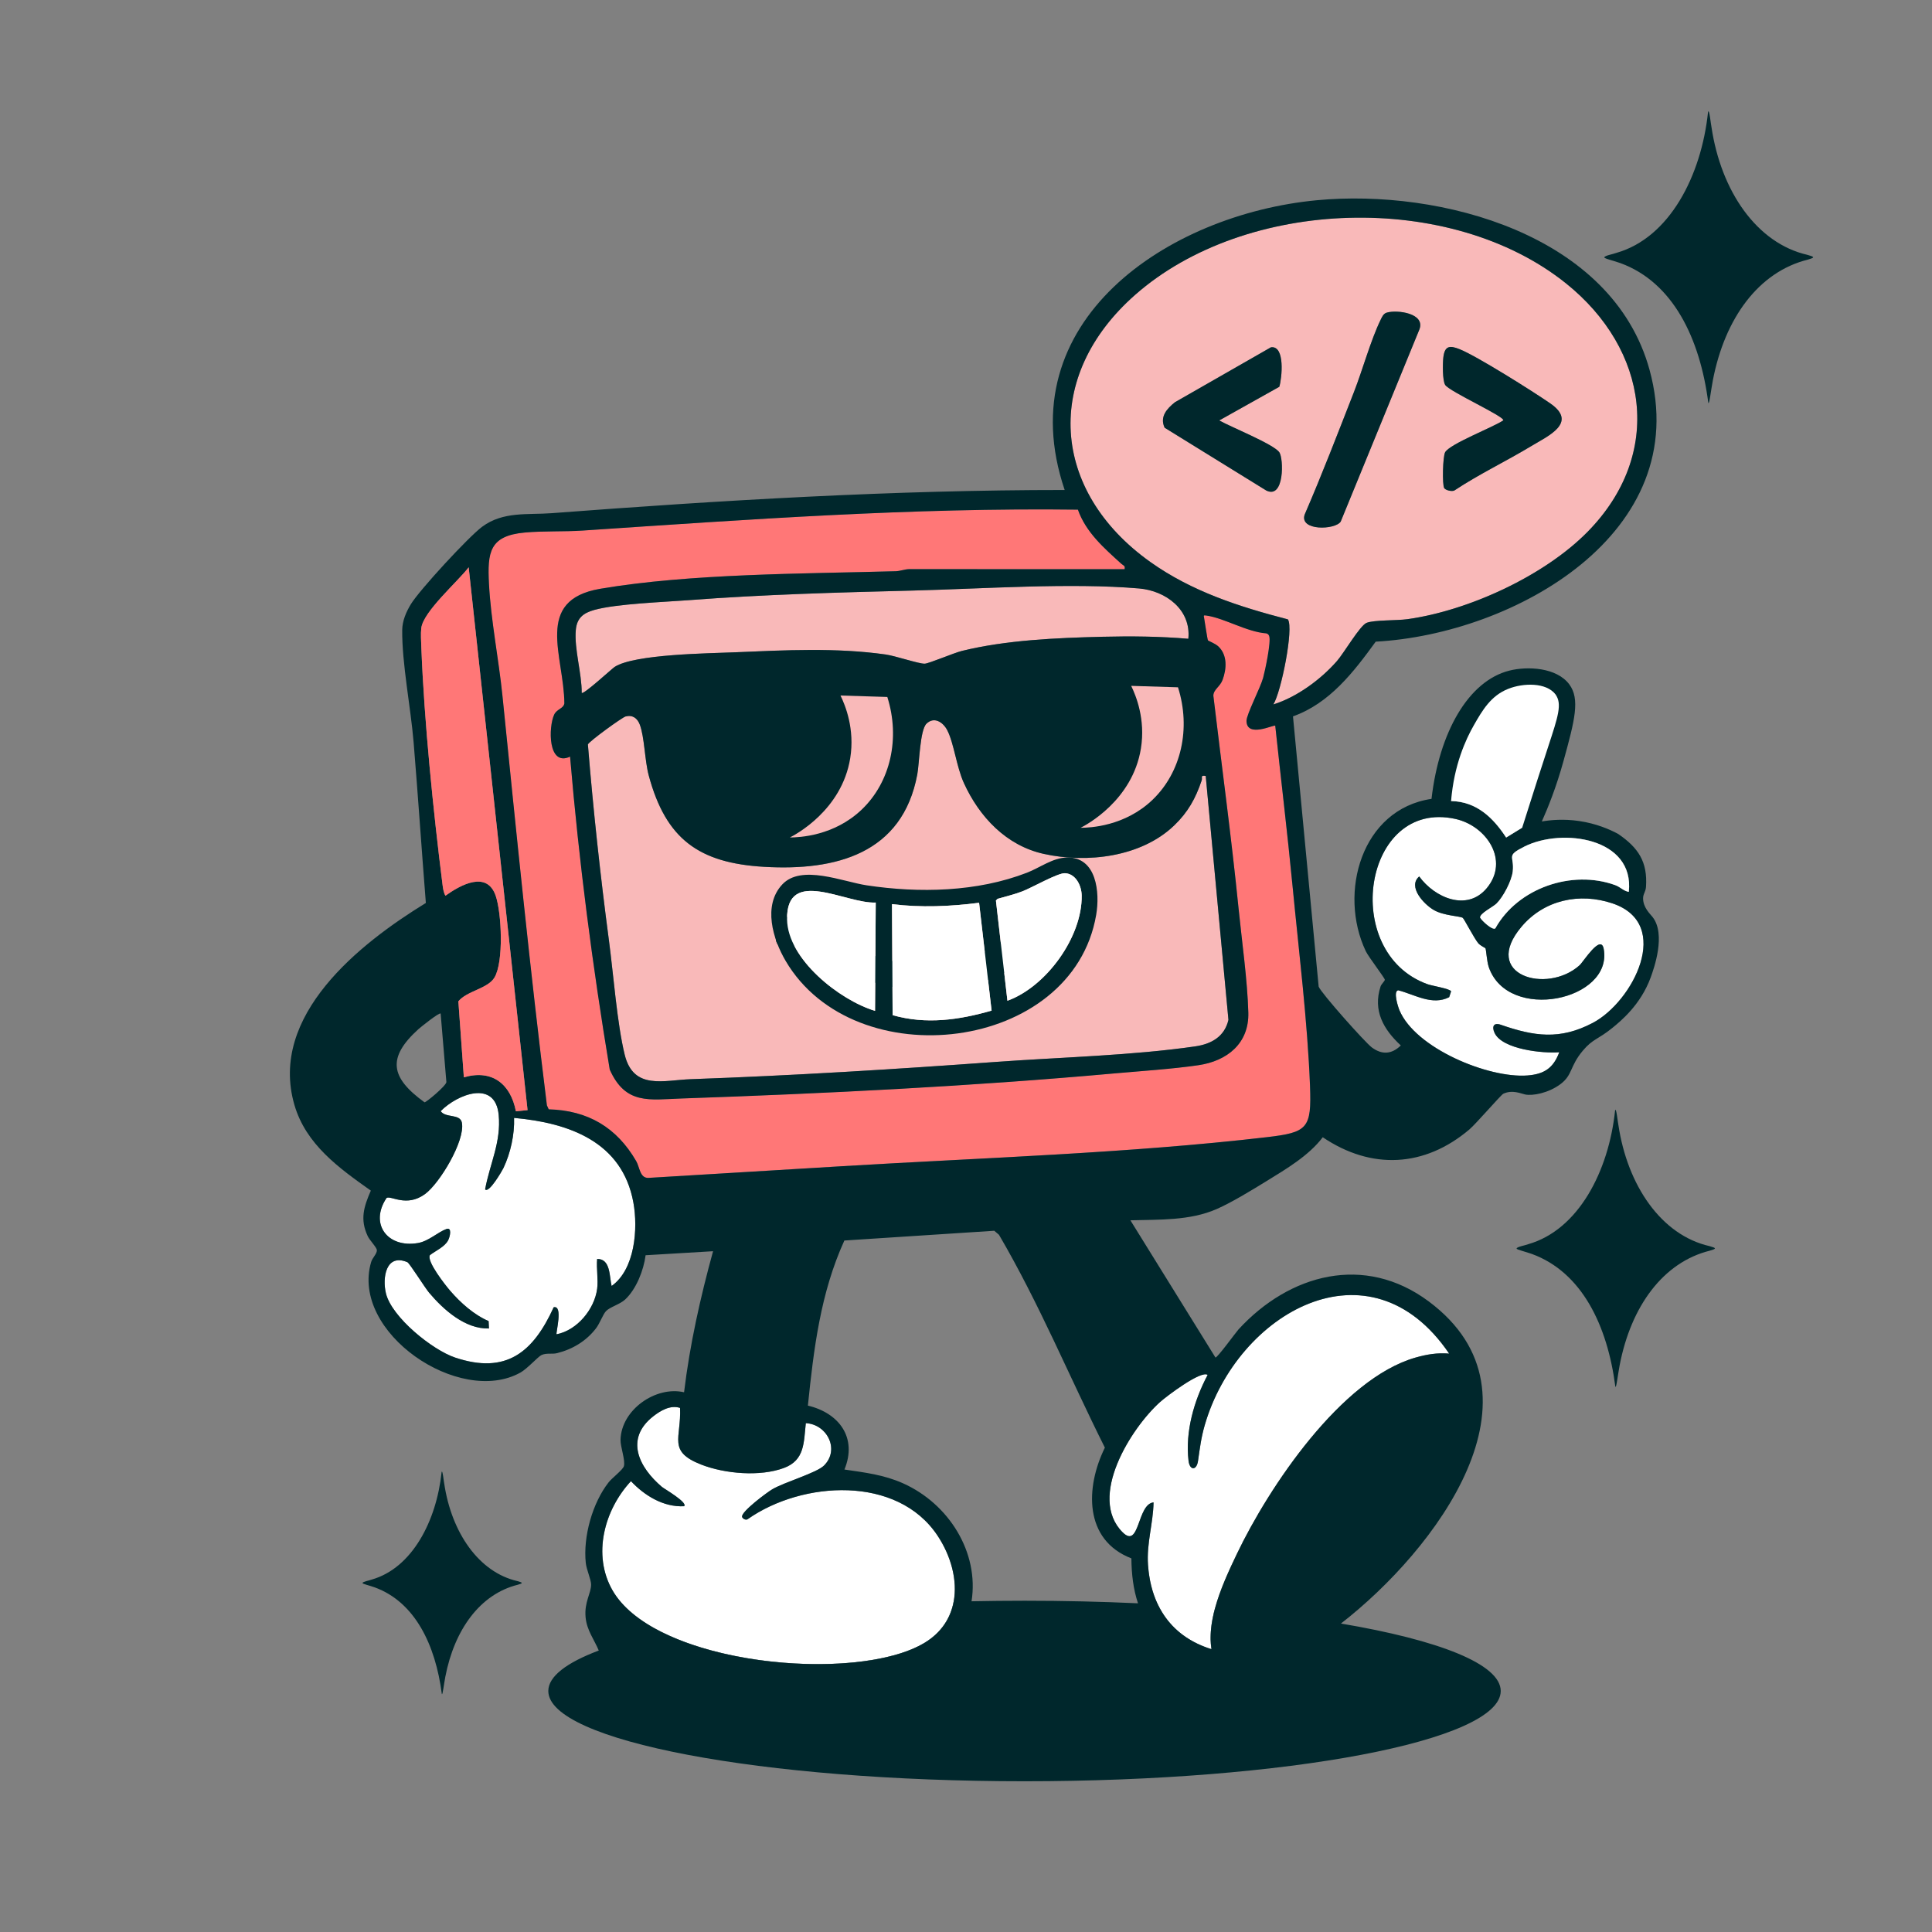 <?xml version="1.0" encoding="UTF-8"?>
<svg id="Layer_1" data-name="Layer 1" xmlns="http://www.w3.org/2000/svg" viewBox="0 0 1000 1000">
  <rect x="0" y="0" width="1000" height="1000" fill="#808080" stroke="none"/>
  <defs>
    <style>
      .cls-1 {
        fill: #f77;
      }

      .cls-2 {
        fill: #fff;
      }

      .cls-3 {
        fill: #00272c;
      }

      .cls-4 {
        fill: #f9b9b9;
      }
    </style>
  </defs>
  <path class="cls-3" d="M342.84,844.92c37.69-8.36,90.69-14.17,150.77-15.87-1.57,8.42-6.32,16.05-15.23,21.38-27.29,16.31-95.72,14.25-135.54-5.51Z"/>
  <path class="cls-3" d="M627.07,853.63c-13.4-4.18-22.58-12.27-27.8-23.24,10.16.56,20.05,1.25,29.62,2.04-1.96,7.23-2.9,14.49-1.82,21.2Z"/>
  <path class="cls-4" d="M821.73,275.28c-22.43,22.82-61.69,40.82-93.28,45.22-5.43.75-17.32.36-21.11,1.89-3.4,1.38-11.72,15.62-15.29,19.71-8.32,9.55-20.82,18.75-32.97,22.52,4.03-6.34,10.64-39.32,7.54-44.03-25.27-6.55-49.8-14.45-71.26-29.74-51.43-36.66-55.63-96.15-7.81-138.25,57.32-50.45,163.22-53.87,223-5.95,42.6,34.16,50.93,88.18,11.18,128.62ZM717.77,161.82c-1.78.53-2.47,2.32-3.2,3.8-5.02,10.3-9.33,25.96-13.75,37.25-8.3,21.24-16.49,42.56-25.54,63.5-2.81,8.49,15.78,7.97,18.66,3.62l40.68-99.34c3.44-8.5-11.46-10.45-16.85-8.83ZM631.08,217.62l31.08-17.41c1.34-4.29,3.16-21.49-4.33-20.44l-49.68,28.43c-4.17,3.34-8,7.54-5.33,13.2l52.57,32.48c9.49,4.7,9.07-16.62,6.76-19.81-3.04-4.22-25.36-13.18-31.07-16.44ZM778.08,217.61c-5.29,3.6-27.46,12.07-30.07,16.45-1.24,2.08-1.59,16.96-.48,18.61.74,1.1,3.93,1.89,5.25,1.22,12.83-8.51,26.82-15.13,39.96-23.08,8.47-5.12,24.15-11.99,9.66-22-9-6.22-37.87-24.42-46.93-28.06-5.21-2.09-7.72-1.72-8.42,4.38-.35,3.07-.46,11.74.95,14.09,2.06,3.42,31.33,16.58,30.07,18.41Z"/>
  <path class="cls-1" d="M557.92,263.79c4.14,11.77,13.55,19.9,22.48,28.02.97.89,2.15.89,1.68,2.81l-111.54-.04c-2.36.05-4.55,1.02-6.92,1.08-47.71,1.32-106.33,1.17-152.92,9.08-34.58,5.87-18.71,34.89-18.59,59.36-.51,2.72-3.91,2.87-5.27,5.77-2.99,6.4-3.34,27.15,8.23,21.74,4.57,54.22,11.59,108.32,20.53,161.97,8.15,18.36,20.61,15.55,36.94,14.98,74.64-2.58,149.67-6.28,224.03-12.97,13.84-1.24,30.24-2.29,43.73-4.27,14.89-2.19,26.27-11.27,25.83-27.25-.46-16.69-3.36-36.98-5.06-53.96-3.69-36.73-8.7-73.41-13.05-110.06.08-3.23,3.45-4.56,4.79-8.21,2.11-5.73,2.55-12.8-2.2-17.27-1.65-1.55-5.21-2.86-5.38-3.12-.31-.5-1.63-9.54-1.99-11.54-.26-1.47-.41-1.55,1.3-1.3,9.21,1.34,20.83,8.46,30.83,9.19.82.19,1.29.64,1.56,1.44,1.03,2.96-2.09,17.7-3.16,21.59-1.45,5.28-8.65,19.01-8.6,22.3.14,8.96,14.15,1.81,14.88,2.48,2.95,27.78,6.32,55.67,9,83.51,3.21,33.28,7.74,69.9,8.99,103.01.84,22.01-1.24,24.01-22.5,26.48-71.2,8.3-147.22,10.63-219.04,14.96l-101.01,6.1c-4.37.04-4.34-5.43-6.26-8.74-10.07-17.36-24.92-26.21-45.25-26.75l-.94-2.06c-8.79-70.56-15.83-141.24-23.01-211.99-1.92-18.89-6.02-39.26-6.98-58.02-.84-16.25.24-24.79,18.51-26.47,9.5-.88,20.35-.38,29.97-1.03,85.51-5.73,170.65-11.91,256.35-10.83Z"/>
  <path class="cls-4" d="M607.73,427.28c7.12-6.82,11.12-14,14.24-23.31.52-1.55-.88-2.86,2.1-2.34l11.76,126.26c-2.03,8.72-8.87,12.52-17.26,13.73-32.91,4.75-69.64,5.6-102.98,8.02-52.7,3.83-105.3,7.08-158.05,8.95-13.97.5-29.66,5.83-34.21-12.71-3.93-16.03-5.83-41.56-8.12-58.88-4.47-33.73-8.17-67.85-10.92-101.67.44-1.46,17.69-14.02,19.54-14.5,3.61-.93,6.07.93,7.32,4.22,2.46,6.45,2.53,18.5,4.64,26.36,8.87,32.97,26.02,45.3,59.74,47.26,37.09,2.16,71.59-6.76,79.25-47.84,1.09-5.85,1.33-22.88,4.75-26.24,3.94-3.87,8.58-.81,10.74,3.34,3.48,6.68,4.78,18.94,8.63,27.37,8.02,17.58,21.95,32.38,41.33,36.67,22.4,4.96,50.39,1.69,67.49-14.69ZM413.13,486.66l1.43-.02c30.44,29.1,79.82,35.06,115.25,11.21,7.4-4.98,21.87-20.38,21.25-29.67-.39-5.74-8.5-8.7-12.99-6.07-1.97,1.15-2.04,8.4-4.16,11.84-12.14,19.75-44.72,27.42-66.21,24.55-17.16-2.29-31.51-10.55-44.15-21.85-1.67-2.97,3.56-2.66,3.59-5.51-6.43-13.08-32.91,11.22-23.66,18.58,2.75,2.19,9.28.96,9.65-3.06Z"/>
  <path class="cls-2" d="M351.98,728.73c.74,15.73-6.73,22.47,11.11,29.39,12.18,4.72,30.28,6.3,42.67,1.7,10.82-4.02,10.23-13.18,11.32-23.19,10.96.56,17.76,13.61,9.42,21.93-3.82,3.81-20.29,8.52-26.73,12.27-2.74,1.59-16.25,11.63-15.69,14.29.18.84,1.99,2.05,3.06,1.1,28.18-19.7,77.32-22.81,98.17,8.68,12.03,18.16,13.82,43.13-6.93,55.53-35.24,21.07-139.06,11.5-161.34-27.26-10.55-18.36-4.25-41.68,9.54-56.52,7.07,7.51,16.86,13.53,27.5,12.98,2.15-1.87-10.35-9.06-11.47-10.02-11.86-10.06-19.36-24.82-4.53-36.49,3.85-3.03,8.94-6.01,13.91-4.39Z"/>
  <path class="cls-2" d="M750.08,700.62c-6.18-.5-11.56.39-17.44,2.07-38.47,11.01-75.9,67.03-92.42,101.58-6.89,14.4-15.72,33.42-13.15,49.36-20.72-6.45-31.37-22.29-32.86-43.63-.79-11.28,2.65-21.31,2.87-32.37-8.59.89-7.1,24.35-16,15.49-18.26-18.19,4.38-54.04,19.47-67.52,3.21-2.87,21.12-16.46,24.53-13.96-7.01,13.17-11.68,29.34-9.9,44.41.62,5.23,4.19,5.17,4.92.1.95-6.62,1.59-11.99,3.48-18.52,16.81-58.07,85.37-97.53,126.5-37.01Z"/>
  <path class="cls-2" d="M309.08,667.13c-1.41,10.52-10.31,21.4-20.99,23.5-.52-.58,3.53-15.14-1.49-13.99-10.61,23.29-24.6,34.91-51.05,26.03-11.77-3.95-32.77-20.86-35.78-33.22-1.94-7.99-.06-20.83,11.08-16.15,1.11.47,9.07,13.2,11.26,15.81,7.5,8.89,18.71,18.88,30.98,18.52l-.18-3.83c-7.55-3.24-14.52-9.47-19.85-15.64-2.38-2.75-12.45-15.46-10.52-18.52,2.91-2.22,7.66-4.28,9.41-7.64,1.05-2.01,2.06-6.92-.85-5.88-4.41,1.58-9.22,6.32-14.76,7.27-15.82,2.72-25.23-9.93-16.26-23.32,2.28-1.44,10.26,5.02,19.92-2.03,7.57-5.53,20.84-27.59,19.08-36.92-.9-4.8-8.44-2.31-10.98-6,8.69-8.83,28.27-16.44,30.02,1.96,1.34,14.07-4.56,25.18-7.03,38.53,1.99,2.26,8.9-9.79,9.48-11.01,3.7-7.8,5.81-17.38,5.52-25.99,28.57,2.58,56,12.4,61.74,43.76,2.48,13.55.86,34.62-11.25,43.24-1.23-4.86-.44-14.07-7.49-13.99-.46,4.89.64,10.75,0,15.5Z"/>
  <path class="cls-2" d="M768.87,490.83c.38.67.71,6.83,1.73,9.78,9.95,28.8,64.42,17.25,59.47-9.48-1.47-7.94-10.5,6.69-12.5,8.5-16.84,15.18-51.31,5.16-30.01-20.01,11.75-13.88,30.07-17.74,47.05-12.03,31.48,10.59,10.51,50.98-10.21,61.86-17.06,8.97-30.39,6.94-47.62.96-3.71-1.29-4.69.99-3.2,4.21,3.99,8.58,25.17,10.71,33.49,10.02-3.06,8.16-7.75,11.35-16.46,12.02-20.21,1.55-58.04-14.08-66.28-33.79-.74-1.76-3.35-9.83-.63-10.3,8.5,2.18,17.57,8.09,26.38,3.57l.98-3c-.39-1.38-9.82-2.85-12.27-3.74-45.36-16.44-33.14-96.07,14.52-85.52,16.14,3.57,28.1,21.48,16.28,35.77-10.23,12.37-27.02,5.03-35.02-6-6.06,5.2,2.26,14.32,7.58,17.4,5.11,2.95,13.53,3.09,14.96,4.04.64.42,5.8,10.39,7.96,13.05,1.14,1.4,3.63,2.42,3.79,2.7Z"/>
  <path class="cls-4" d="M615.08,330.63c-14.71-1.25-29.72-1.4-44.54-1.04-23.57.58-49.68,1.68-72.67,7.33-4.24,1.04-17.14,6.57-19.28,6.61-3.11.06-15.08-4.04-20.16-4.76-25.61-3.63-52.21-2.24-77.87-1.15-13.64.58-52.17.94-62.43,7.57-1.4.91-16.24,14.59-17.05,13.44.07-10.11-3.93-22.73-3.05-32.55.54-6.1,3.78-8.77,9.61-10.39,11.63-3.21,35.91-4.05,48.95-5.05,38.64-2.96,77.27-3.99,116.03-4.97,36.13-.91,81.48-4.14,116.99-1.08,13.78,1.19,26.98,10.96,25.47,26.03Z"/>
  <path class="cls-3" d="M855.26,474.52c-1.42-1.76-4.69-4.81-4.8-9.36-.06-2.51,1.33-3.43,1.51-6.14.87-13.01-4-20.26-14.45-27.4-4.35-2.33-11.25-5.36-20.22-6.67-7.94-1.16-14.66-.55-19.25.24,3.16-7.06,7.48-17.75,11.2-31.23,5.83-21.13,8.71-32.15,2.97-39.79-6.54-8.7-21.55-9.45-31.02-7.05-21.15,5.36-36.26,31.81-40.25,66.37-36.26,5.34-48.33,48.64-34.04,78.81,1.39,2.95,9.88,13.93,9.88,14.83,0,.64-1.81,2.23-2.22,3.49-4.04,12.46,1.5,22.2,10.49,30.51-4.75,4.61-9.75,4.91-15,1.02-3.55-2.63-26.46-28.4-27.52-31.48l-13.29-139.88c19.02-6.77,31.41-22.96,42.82-38.67,71.58-3.88,164.95-56.09,141.73-140.71-19.24-70.06-108.12-93.82-172.21-87.77-76.87,7.25-160.15,62.59-130.51,149.98-88.61-.02-177.11,5.28-265.51,12-12.45.94-25.1-1.05-35.99,7.01-7.02,5.2-32.4,32.7-36.91,40.09-2.4,3.93-4.43,8.61-4.48,13.31-.2,17.19,4.41,40.22,5.89,58.1,2.29,27.73,4.14,55.55,6.34,83.25-34.33,21.03-81.41,58.27-68.05,104.46,5.93,20.5,23.1,32.76,39.57,44.42-3.6,8.31-5.73,14.86-1.59,23.6,1.03,2.17,4.68,5.81,4.72,7.25.06,1.83-2.32,3.95-2.95,6.06-10.84,36.48,45.72,74.86,77.27,57.26,3.56-1.98,9.15-8.29,10.9-9.07,2.73-1.21,5.46-.32,8.05-.97,8.01-2.01,15.12-6.26,20.15-12.85,1.98-2.58,3.55-7.14,5.14-8.86,1.97-2.15,7.2-3.51,9.95-6.06,5.78-5.37,9.58-15.16,10.58-22.91l34.92-2.08c-6.59,23.98-12.03,48.24-15.01,73.01-14.58-3.39-32.49,8.97-32.89,24.59-.09,3.63,2.6,10.65,1.74,13.67-.52,1.84-6.14,6.13-7.82,8.25-8.48,10.76-13.34,28.22-11.9,41.86.37,3.42,2.75,8.64,2.76,11.11,0,4.66-3.6,9.09-2.86,17,.62,6.73,4.47,11.54,6.82,17.19-16.71,6.3-26.12,13.42-26.12,20.95,0,25.8,110.36,46.72,246.49,46.72s246.48-20.92,246.48-46.72c0-13.89-31.96-26.36-82.7-34.92,48.79-37.85,110.1-118.49,45.49-166.69-33.23-24.79-72.1-14.29-98.51,14.45-1.37,1.5-11.18,15.06-11.95,14.53l-44.01-71c14.97-.43,30.74.27,44.66-5.83,7.86-3.45,18.18-9.77,25.64-14.36,10.23-6.3,22.01-13.22,29.26-22.8,25.22,17.02,52.73,15.59,75.9-4.04,3.34-2.82,16.39-17.94,17.55-18.48,4.76-2.22,9.17-.05,11.34.39,3.84.77,11.95-.69,18.19-5.32,6.46-4.8,4.73-9.15,11.66-17.39,5.16-6.15,7.86-5.73,15.24-11.74,4.31-3.51,14.73-11.99,19.89-26.23,1.57-4.34,8.08-22.34.84-31.31ZM587.55,152.6c57.32-50.45,163.23-53.87,223-5.94,42.61,34.15,50.94,88.17,11.18,128.62-22.43,22.82-61.69,40.82-93.28,45.21-5.43.76-17.32.36-21.11,1.9-3.41,1.38-11.72,15.62-15.29,19.71-8.32,9.55-20.82,18.75-32.97,22.52,4.03-6.34,10.64-39.32,7.54-44.03-25.27-6.55-49.8-14.45-71.26-29.74-51.44-36.66-55.63-96.15-7.81-138.25ZM323.83,370.83c3.61-.92,6.07.93,7.33,4.22,2.45,6.46,2.53,18.51,4.64,26.36,8.87,32.97,26.02,45.3,59.74,47.26,37.09,2.16,71.59-6.76,79.25-47.84,1.09-5.84,1.33-22.88,4.75-26.24,3.94-3.86,8.58-.81,10.74,3.34,3.48,6.68,4.78,18.94,8.63,27.37,8.02,17.58,21.95,32.38,41.33,36.67,22.4,4.96,50.39,1.69,67.49-14.69,7.13-6.83,11.12-14,14.24-23.31.52-1.55-.87-2.86,2.11-2.34l11.76,126.26c-2.03,8.72-8.87,12.52-17.27,13.73-32.9,4.75-69.64,5.6-102.98,8.02-52.7,3.83-105.29,7.08-158.05,8.95-13.97.49-29.66,5.83-34.21-12.72-3.92-16.02-5.82-41.56-8.12-58.87-4.47-33.73-8.17-67.85-10.92-101.67.44-1.46,17.69-14.02,19.54-14.5ZM301.09,358.63c.07-10.11-3.93-22.73-3.05-32.55.54-6.11,3.78-8.78,9.6-10.39,11.63-3.21,35.91-4.05,48.95-5.05,38.65-2.96,77.27-3.99,116.03-4.97,36.14-.91,81.48-4.14,117-1.08,13.78,1.19,26.98,10.96,25.46,26.04-14.71-1.26-29.72-1.41-44.54-1.04-23.57.58-49.68,1.67-72.67,7.33-4.23,1.05-17.14,6.57-19.27,6.61-3.11.06-15.08-4.04-20.16-4.76-25.61-3.63-52.21-2.24-77.87-1.15-13.64.58-52.17.93-62.43,7.57-1.4.91-16.24,14.59-17.05,13.44ZM218.09,335.12c-.11-3-.38-7.16-.03-10.01,1.04-8.59,18.93-24.1,24.53-31.48l30.48,280.98-6.04.6c-2.72-14.18-12.36-21.84-26.94-17.59l-2.84-39.33c4.43-5.43,15.19-6.51,18.68-12.31,4.87-8.09,3.72-33.41.64-42.34-4.53-13.15-18.14-5.67-26-.02-.92-1.42-1.27-3.79-1.48-5.5-4.79-37.93-9.54-85-11-123ZM216.61,532.66c1-.91,10.83-8.82,11.47-8.03l2.97,35.48c-.26,2.02-10.55,10.57-11.32,10.44-17.65-12.77-19.53-23.05-3.12-37.89ZM316.58,665.62c-1.24-4.86-.44-14.06-7.5-13.99-.46,4.89.64,10.75,0,15.5-1.41,10.52-10.31,21.4-20.99,23.49-.52-.57,3.52-15.14-1.5-13.99-10.6,23.29-24.6,34.92-51.05,26.04-11.76-3.95-32.77-20.86-35.78-33.23-1.94-7.99-.05-20.82,11.09-16.14,1.11.46,9.06,13.2,11.26,15.8,7.5,8.89,18.71,18.89,30.97,18.52l-.17-3.83c-7.56-3.24-14.52-9.47-19.85-15.64-2.39-2.75-12.45-15.45-10.52-18.51,2.91-2.23,7.66-4.28,9.41-7.64,1.04-2.01,2.06-6.92-.85-5.88-4.41,1.57-9.22,6.32-14.76,7.27-15.81,2.72-25.22-9.93-16.26-23.32,2.28-1.44,10.27,5.02,19.92-2.03,7.57-5.53,20.84-27.58,19.08-36.91-.9-4.8-8.44-2.31-10.98-6,8.69-8.83,28.27-16.44,30.02,1.96,1.34,14.07-4.56,25.18-7.03,38.53,1.98,2.27,8.9-9.79,9.48-11.01,3.7-7.79,5.81-17.38,5.51-25.98,28.58,2.57,56,12.39,61.75,43.75,2.48,13.55.86,34.63-11.25,43.24ZM478.38,850.43c-27.29,16.31-95.72,14.25-135.54-5.51-11.6-5.75-20.77-13.01-25.8-21.75-10.55-18.36-4.25-41.68,9.54-56.52,7.07,7.51,16.86,13.53,27.5,12.97,2.15-1.87-10.35-9.06-11.48-10.01-11.85-10.06-19.35-24.82-4.53-36.49,3.85-3.03,8.94-6.01,13.92-4.39.73,15.73-6.74,22.46,11.1,29.39,12.18,4.72,30.29,6.29,42.68,1.69,10.81-4.01,10.23-13.18,11.32-23.19,10.96.57,17.75,13.62,9.42,21.94-3.82,3.81-20.29,8.51-26.73,12.26-2.74,1.6-16.25,11.64-15.69,14.29.17.84,1.99,2.05,3.06,1.11,28.18-19.7,77.31-22.81,98.16,8.68,6.87,10.37,10.4,22.95,8.3,34.15-1.57,8.42-6.32,16.05-15.23,21.38ZM530.29,828.54c-9.27,0-18.42.1-27.42.28,3.99-25.23-11.66-50.4-35.43-61.05-9.95-4.45-19.72-5.58-30.36-7.15,6.79-16.48-2.79-29.26-18.92-33.08,3.03-29.41,6.51-58.28,18.88-85.45l77.59-5.05,2.44,2.08c20.77,35.45,36.45,73.5,54.81,110.18-10.12,20.51-10.94,47.79,13.72,57.31.08,8.21.99,15.91,3.42,23.26-18.82-.87-38.49-1.33-58.73-1.33ZM600.55,725.6c3.22-2.87,21.13-16.46,24.53-13.96-7.01,13.17-11.68,29.34-9.9,44.41.62,5.23,4.19,5.17,4.92.1.95-6.62,1.59-11.99,3.48-18.52,16.81-58.07,85.38-97.53,126.5-37.01-6.18-.5-11.56.39-17.44,2.07-38.47,11.01-75.9,67.03-92.42,101.58-3.99,8.33-8.63,18.22-11.33,28.16-1.96,7.23-2.9,14.49-1.82,21.2-13.4-4.18-22.58-12.27-27.8-23.24-2.86-5.99-4.53-12.85-5.06-20.39-.79-11.28,2.65-21.31,2.87-32.37-8.59.89-7.1,24.36-16,15.5-18.26-18.19,4.38-54.04,19.47-67.53ZM655.57,588.62c-71.19,8.3-147.22,10.64-219.03,14.97l-101.01,6.09c-4.38.04-4.35-5.43-6.26-8.74-10.07-17.35-24.92-26.2-45.25-26.75l-.94-2.06c-8.79-70.56-15.83-141.23-23.01-211.99-1.92-18.9-6.02-39.26-6.98-58.02-.83-16.26.24-24.79,18.51-26.48,9.5-.87,20.34-.38,29.97-1.02,85.51-5.73,170.65-11.91,256.35-10.83,4.14,11.77,13.55,19.9,22.48,28.02.97.89,2.15.89,1.68,2.81l-111.54-.03c-2.36.05-4.55,1.01-6.92,1.08-47.71,1.32-106.33,1.17-152.91,9.08-34.58,5.87-18.71,34.89-18.6,59.37-.51,2.72-3.91,2.86-5.27,5.77-2.99,6.4-3.34,27.15,8.23,21.74,4.58,54.22,11.59,108.32,20.53,161.97,8.15,18.37,20.61,15.55,36.94,14.99,74.64-2.58,149.67-6.28,224.03-12.97,13.84-1.24,30.24-2.29,43.73-4.27,14.89-2.19,26.27-11.27,25.83-27.25-.46-16.7-3.35-36.98-5.06-53.96-3.68-36.73-8.69-73.41-13.04-110.06.07-3.23,3.45-4.57,4.79-8.21,2.11-5.73,2.55-12.8-2.2-17.28-1.64-1.55-5.21-2.86-5.38-3.12-.31-.5-1.62-9.54-1.98-11.54-.27-1.46-.41-1.55,1.3-1.3,9.21,1.34,20.84,8.47,30.83,9.19.83.19,1.29.64,1.56,1.44,1.03,2.95-2.09,17.69-3.15,21.58-1.45,5.28-8.66,19.01-8.61,22.31.14,8.96,14.16,1.81,14.88,2.47,2.96,27.78,6.32,55.67,9.01,83.51,3.21,33.29,7.73,69.9,8.99,103.01.84,22.01-1.24,24-22.5,26.48ZM843.08,461.62c-2.67-.39-4.34-2.49-7.02-3.47-22.36-8.17-50.48,1.49-62.09,22.39-1.57,1.09-6.99-4.04-7.82-5.55-.38-2.15,6.62-5.5,8.47-7.33,3.51-3.46,7.83-11.73,8.39-16.62.92-8.18-3.87-7.91,6.09-12.89,19.53-9.79,57.04-4.52,53.98,23.47ZM781.12,360.17c6.01-2.59,26.24-8.16,24.78,3.71-.44,3.57-7.48,15.19-9.3,19.76-5.74,14.37-9.44,29.17-8.73,44.79l-8.29,5.08c-6.76-10.34-15.35-18.61-28.5-18.89,4.22-21.52,7.6-44.8,30.04-54.45ZM824.41,529.45c-17.07,8.97-30.4,6.94-47.62.96-3.71-1.29-4.7.99-3.2,4.21,3.98,8.58,25.17,10.71,33.49,10.02-3.05,8.16-7.75,11.35-16.46,12.02-20.21,1.56-58.04-14.08-66.28-33.79-.73-1.77-3.35-9.83-.63-10.3,8.5,2.17,17.57,8.08,26.38,3.57l.99-3c-.39-1.38-9.83-2.85-12.27-3.74-45.36-16.43-33.14-96.06,14.52-85.52,16.13,3.57,28.09,21.48,16.27,35.77-10.23,12.37-27.02,5.03-35.02-6-6.06,5.2,2.26,14.32,7.59,17.39,5.1,2.95,13.52,3.1,14.96,4.04.64.42,5.79,10.39,7.95,13.05,1.14,1.4,3.64,2.42,3.79,2.7.38.66.71,6.83,1.73,9.78,9.95,28.79,64.43,17.25,59.48-9.48-1.48-7.94-10.5,6.69-12.5,8.49-16.84,15.18-51.31,5.16-30.01-20,11.74-13.89,30.07-17.74,47.05-12.03,31.48,10.59,10.51,50.98-10.21,61.86Z"/>
  <path class="cls-1" d="M273.07,574.61l-6.04.6c-2.72-14.18-12.36-21.84-26.94-17.59l-2.84-39.33c4.43-5.43,15.19-6.51,18.68-12.31,4.86-8.08,3.72-33.41.64-42.34-4.53-13.15-18.15-5.67-26-.02-.92-1.42-1.27-3.79-1.49-5.5-4.79-37.93-9.54-85-11-123-.11-3-.38-7.16-.03-10.01,1.04-8.59,18.94-24.1,24.53-31.47l30.48,280.98Z"/>
  <path class="cls-2" d="M787.87,428.42l-8.29,5.09c-6.76-10.34-15.35-18.61-28.5-18.89,1.51-18.73,7.58-31.86,11.77-39.22,4.48-7.86,8.83-15.26,17.74-18.83,7.88-3.16,19.77-3.39,24.47,2.81,3.67,4.85,1.37,11.54-3.69,27-2.85,8.71-7.53,23.11-13.49,42.04Z"/>
  <path class="cls-2" d="M843.07,461.62c-2.67-.39-4.33-2.5-7.02-3.47-22.37-8.17-50.48,1.5-62.09,22.4-1.57,1.09-6.99-4.05-7.82-5.55-.38-2.15,6.61-5.5,8.46-7.33,3.51-3.47,7.84-11.74,8.39-16.63.92-8.17-3.86-7.9,6.09-12.89,19.53-9.78,57.04-4.52,53.98,23.48Z"/>
  <path class="cls-3" d="M658.08,599.61c-11.99,4.91-22.62,13.06-34.64,17.87-10.54,4.22-29.44,6.74-40.92,7.19-1.66.06-2.61.03-4.01-.98-3.35-2.43-8.86-14.54-13.41-17.56l92.5-8.48.48,1.97Z"/>
  <path class="cls-3" d="M717.77,161.82c5.39-1.61,20.29.33,16.85,8.83l-40.68,99.34c-2.87,4.36-21.46,4.88-18.66-3.62,9.05-20.93,17.24-42.26,25.54-63.5,4.41-11.3,8.73-26.96,13.75-37.25.72-1.48,1.42-3.27,3.2-3.8Z"/>
  <path class="cls-3" d="M631.08,217.62c5.71,3.26,28.03,12.23,31.07,16.44,2.3,3.19,2.73,24.52-6.76,19.81l-52.57-32.48c-2.67-5.66,1.16-9.86,5.33-13.2l49.68-28.43c7.49-1.05,5.68,16.15,4.33,20.44l-31.08,17.41Z"/>
  <path class="cls-3" d="M778.08,217.61c1.26-1.83-28.01-14.99-30.07-18.41-1.41-2.35-1.3-11.02-.95-14.09.7-6.1,3.21-6.47,8.42-4.38,9.06,3.64,37.93,21.84,46.93,28.06,14.49,10.02-1.19,16.88-9.66,22-13.15,7.95-27.13,14.57-39.96,23.08-1.32.67-4.51-.11-5.25-1.22-1.11-1.64-.76-16.53.48-18.61,2.61-4.38,24.77-12.85,30.07-16.45Z"/>
  <path class="cls-3" d="M413.13,486.66c-.37,4.02-6.9,5.24-9.65,3.06-9.25-7.36,17.23-31.66,23.66-18.58-.03,2.86-5.27,2.55-3.59,5.51,12.64,11.31,26.99,19.56,44.15,21.85,21.5,2.87,54.07-4.81,66.21-24.55,2.11-3.44,2.19-10.69,4.16-11.84,4.49-2.63,12.6.33,12.99,6.07.62,9.28-13.85,24.69-21.25,29.67-35.43,23.85-84.81,17.9-115.25-11.21l-1.43.02Z"/>
  <path class="cls-4" d="M459.27,360.75c6.75,21.3,1.71,43.94-13.16,58.2-14.39,13.81-32.5,14.49-37.26,14.52,2.83-1.43,26.86-14.1,31.22-41.02,2.46-15.2-2.57-27.39-5.03-32.45,8.07.25,16.15.5,24.22.75Z"/>
  <path class="cls-4" d="M609.73,355.75c6.75,21.3,1.71,43.94-13.16,58.2-14.39,13.81-32.5,14.49-37.26,14.52,2.83-1.43,26.86-14.1,31.22-41.02,2.46-15.2-2.57-27.39-5.03-32.45,8.07.25,16.15.5,24.22.75Z"/>
  <path class="cls-3" d="M552.24,443.84c-7.39.16-13.97,5.27-20.66,7.86-25.77,9.99-55.8,10.65-82.99,6.54-12.44-1.88-33.82-11.02-43.69-.45-10.17,10.88-4.87,28.32,1.76,39.6,35.64,60.58,148.49,47.35,160.72-23.83,2.01-11.67.24-30.05-15.14-29.72ZM452.92,523.22c-18.32-5.5-45.25-26.71-45.54-47.34-.39-27.49,30.51-7.93,45.9-8.72l-.36,56.06ZM462.01,525.44l-.32-57.46c15.03,1.88,30.16,1.21,45.08-.7l6.48,55.81c-16.94,4.86-33.89,7.29-51.24,2.35ZM521.44,517.98l-5.95-51.88.87-.88c4.34-1.25,8.83-2.29,13.03-3.94,4.82-1.88,18.16-9.49,21.85-9.31,5.64.28,8.56,6.53,8.64,11.53.35,21.51-18.39,47.25-38.44,54.48Z"/>
  <path class="cls-2" d="M506.78,467.28l6.47,55.81c-16.93,4.86-33.89,7.29-51.23,2.35l-.32-57.46c15.03,1.88,30.15,1.21,45.08-.7Z"/>
  <path class="cls-2" d="M453.28,467.16l-.36,56.06c-18.32-5.51-45.25-26.71-45.54-47.34-.39-27.5,30.51-7.94,45.9-8.72Z"/>
  <path class="cls-2" d="M521.44,517.99l-5.95-51.88.87-.89c4.34-1.25,8.82-2.29,13.03-3.94,4.82-1.88,18.16-9.49,21.85-9.31,5.64.28,8.56,6.52,8.64,11.52.35,21.51-18.39,47.26-38.44,54.49Z"/>
  <path class="cls-3" d="M938.47,133.17c0,.35-1.01.7-2.76,1.22-25.39,6.3-42.96,30.2-49.16,62.56-.47,2.53-.96,5.76-1.31,7.94-.43,2.69-.72,4.06-1.02,3.66-4.35-33.61-18.36-62.44-45.49-72.36-1.77-.62-3.98-1.27-5.56-1.74-1.75-.53-2.77-.9-2.8-1.26.46-1,4.58-1.63,6.33-2.32,27.4-7.83,43.91-39.82,47.38-72.92.63-2.11,1.49,6.77,1.8,7.96,4.92,32.93,23.33,60.02,49.67,66.01,1.83.52,2.9.88,2.92,1.23v.03Z"/>
  <path class="cls-3" d="M887.61,646.19c0,.33-.96.67-2.62,1.16-24.11,5.98-40.8,28.68-46.68,59.4-.44,2.41-.91,5.47-1.24,7.54-.41,2.56-.68,3.85-.96,3.48-4.13-31.92-17.44-59.3-43.2-68.72-1.68-.59-3.78-1.21-5.28-1.66-1.66-.5-2.63-.85-2.66-1.19.43-.95,4.35-1.55,6.01-2.2,26.02-7.43,41.7-37.81,44.99-69.25.6-2.01,1.41,6.42,1.71,7.56,4.68,31.27,22.15,56.99,47.17,62.68,1.74.5,2.75.83,2.77,1.17v.02Z"/>
  <path class="cls-3" d="M270.08,819.34c0,.26-.77.54-2.1.93-19.37,4.81-32.77,23.04-37.5,47.72-.36,1.93-.73,4.4-1,6.06-.33,2.06-.55,3.1-.78,2.79-3.32-25.64-14.01-47.64-34.71-55.21-1.35-.48-3.03-.97-4.24-1.33-1.34-.4-2.11-.69-2.14-.96.35-.76,3.5-1.24,4.83-1.77,20.91-5.97,33.5-30.38,36.14-55.63.48-1.61,1.14,5.16,1.37,6.08,3.76,25.12,17.79,45.79,37.89,50.36,1.4.4,2.21.67,2.23.94v.02Z"/>
</svg>